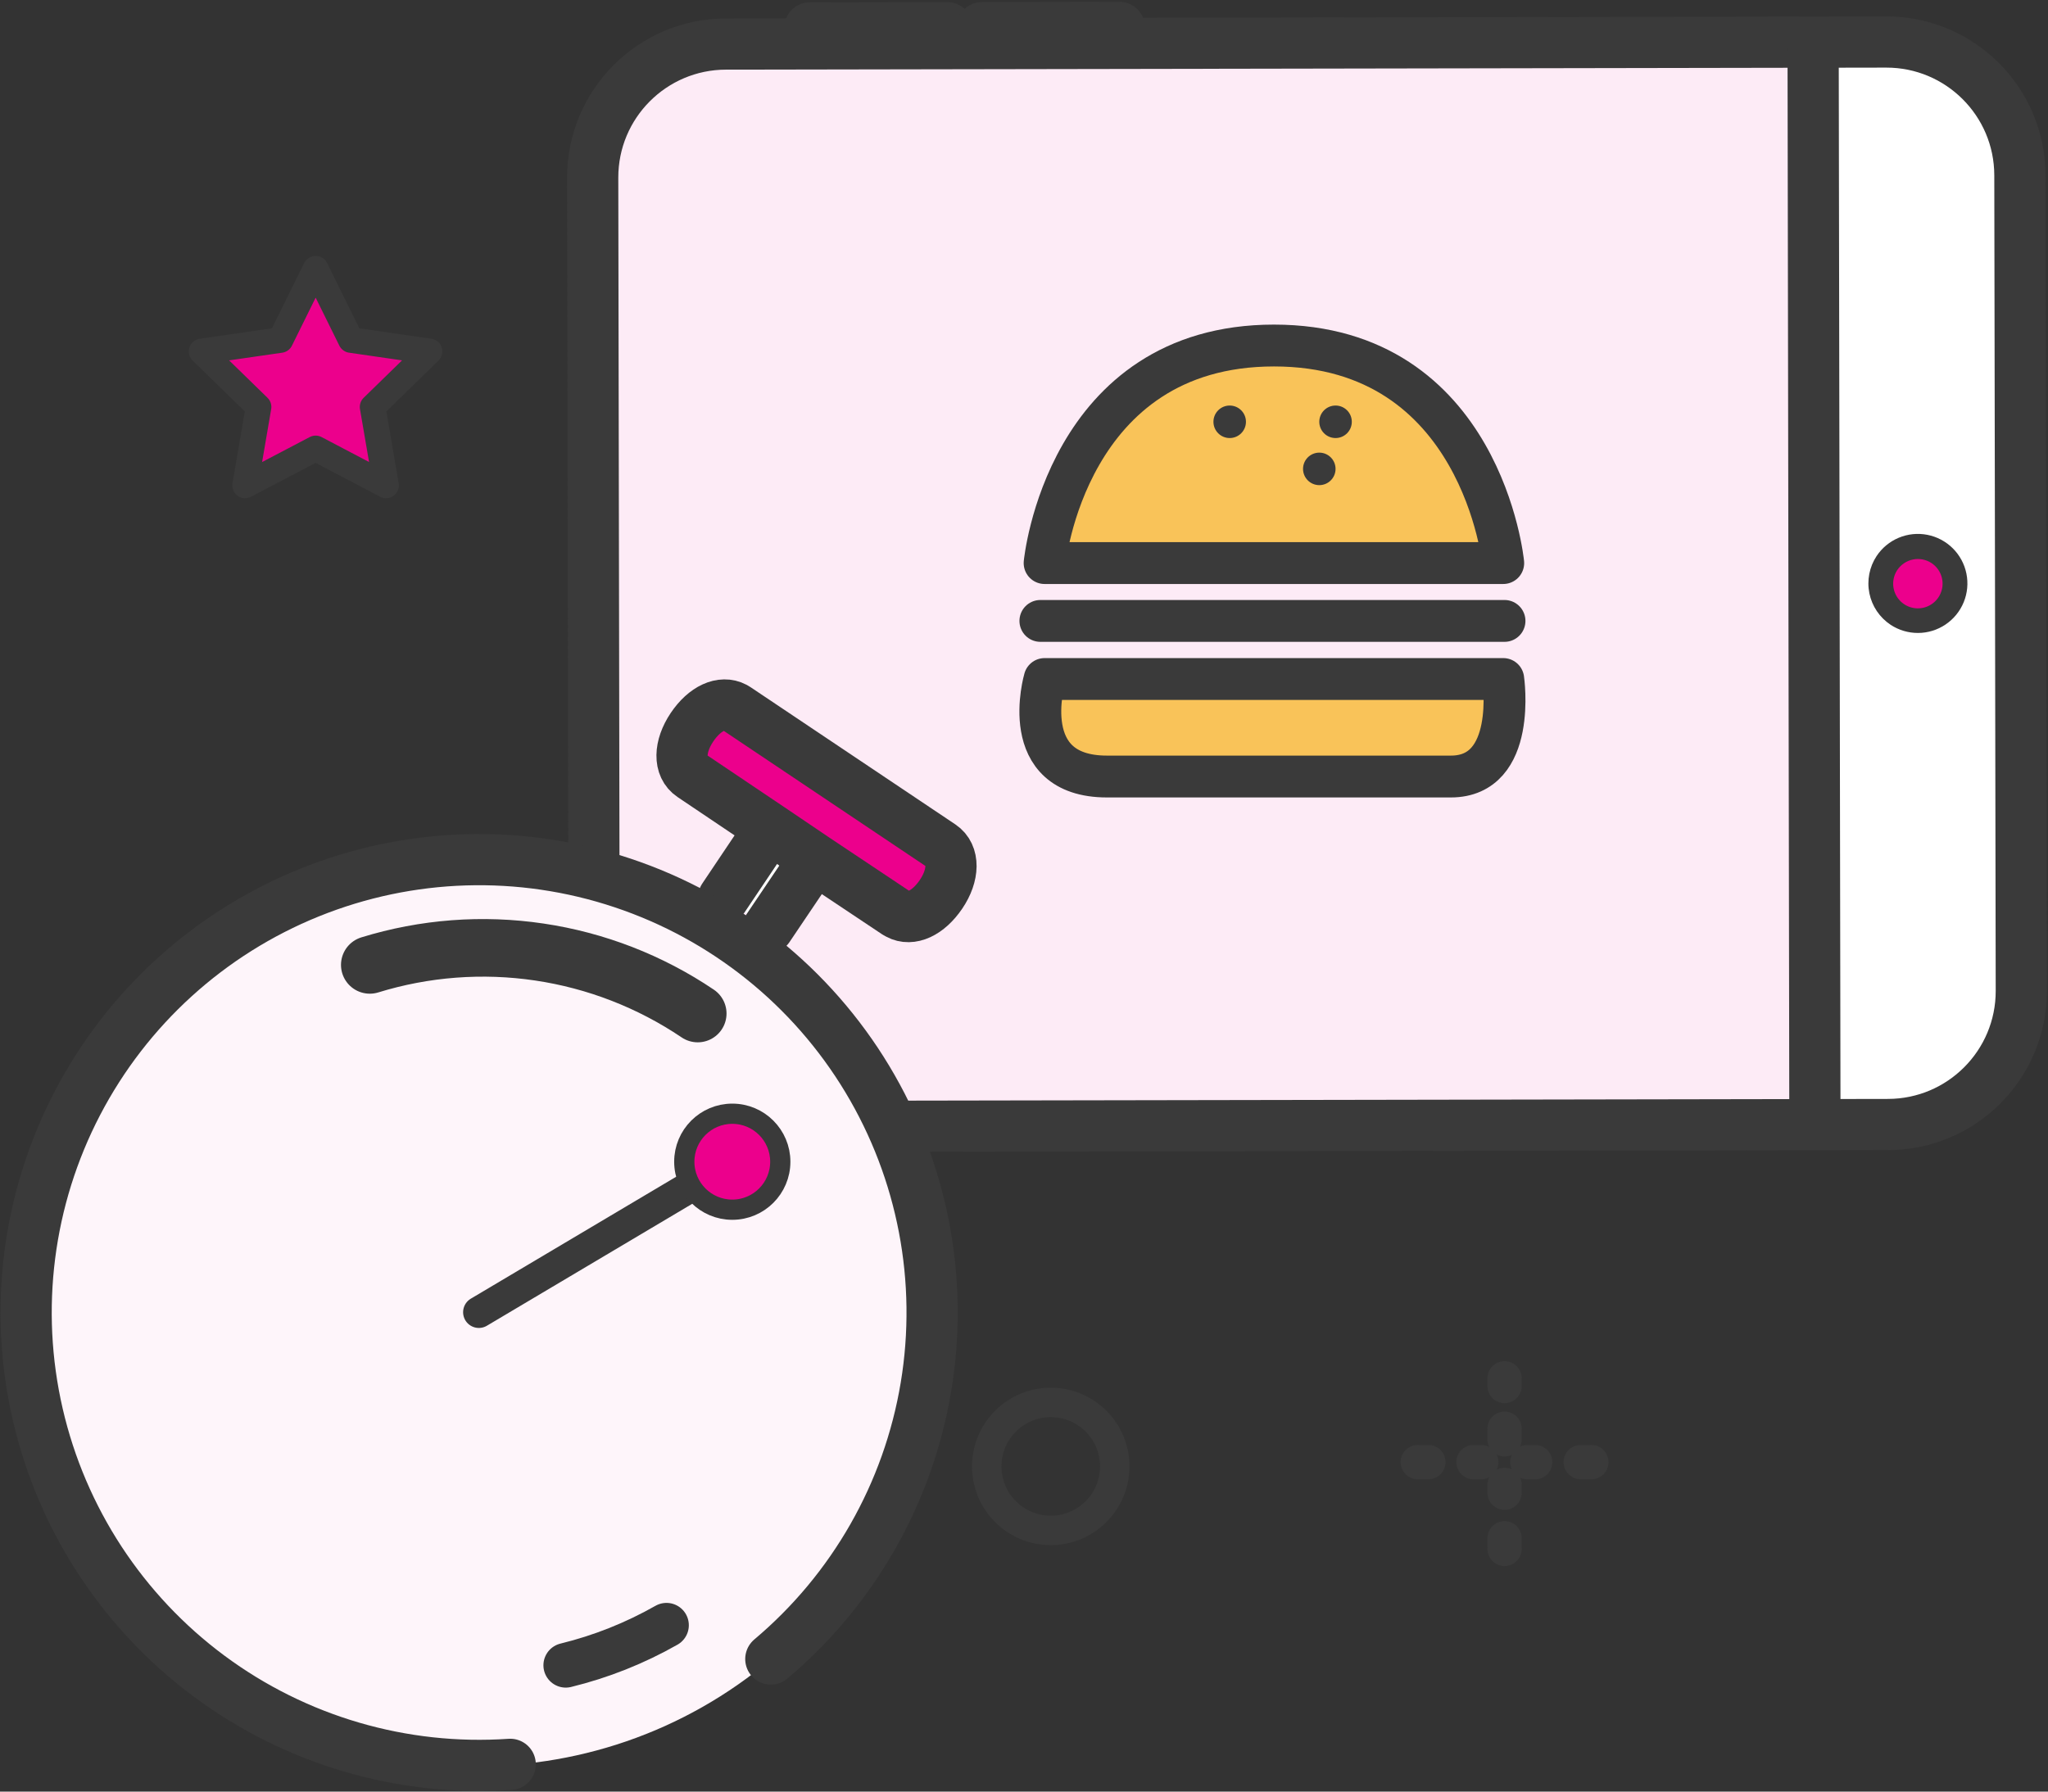 <?xml version="1.0" encoding="utf-8"?>
<svg xmlns="http://www.w3.org/2000/svg" width="160" height="140" viewBox="0 0 160 140" fill="none">
<rect x="0" y="0" width="160" height="140" fill="#333333" stroke="none"/>
<path d="M24.66 21L21.91 26.57L15.75 27.46L20.2 31.8L19.15 37.93L24.66 35.04L30.16 37.93L29.11 31.8L33.56 27.46L27.41 26.57L24.66 21Z" fill="#EC008C" stroke="#3A3A3A" stroke-width="2" stroke-linecap="round" stroke-linejoin="round"/>
<path d="M82.09 119.59C84.851 119.59 87.09 117.351 87.09 114.59C87.09 111.829 84.851 109.59 82.09 109.59C79.328 109.59 77.09 111.829 77.09 114.59C77.09 117.351 79.328 119.59 82.09 119.59Z" stroke="#3A3A3A" stroke-width="2.3" stroke-linecap="round" stroke-linejoin="round"/>
<path d="M149.83 3.59L154.84 6.45L157.57 11.54L157.81 19.63L157.9 75.5L156.94 81.84L153.94 85.64L149.97 87.59H146.03L142.38 87.9L142.24 3.3L149.83 3.59Z" fill="white"/>
<path d="M56.71 3.44L51.3 4.97L47.45 9.12L46.3 14.84L46.6 79.58L49.22 84.73L53.89 87.61L60.16 88.03L141.02 87.9L140.88 3.31L56.71 3.44Z" fill="#FDEBF6"/>
<path d="M147.355 3.283L56.716 3.441C50.955 3.451 46.294 8.129 46.304 13.889L46.415 77.619C46.425 83.379 51.103 88.041 56.863 88.031L147.503 87.873C153.263 87.862 157.925 83.185 157.915 77.424L157.804 13.694C157.794 7.934 153.116 3.273 147.355 3.283Z" stroke="#3A3A3A" stroke-width="4" stroke-miterlimit="10"/>
<path d="M141.65 3.3L141.79 87.9" stroke="#3A3A3A" stroke-width="4" stroke-miterlimit="10"/>
<path d="M147.7 48.82C148.338 49.242 149.087 49.465 149.852 49.461C150.617 49.458 151.364 49.227 151.998 48.799C152.632 48.371 153.125 47.765 153.415 47.057C153.705 46.349 153.778 45.571 153.626 44.822C153.474 44.072 153.103 43.384 152.56 42.845C152.017 42.306 151.327 41.94 150.576 41.793C149.825 41.646 149.048 41.725 148.342 42.02C147.636 42.315 147.033 42.813 146.61 43.45C146.044 44.307 145.841 45.354 146.045 46.36C146.249 47.367 146.844 48.252 147.7 48.82Z" fill="#3A3A3A"/>
<path d="M150.9 44C151.218 44.211 151.466 44.511 151.614 44.862C151.761 45.214 151.801 45.602 151.729 45.976C151.656 46.35 151.474 46.695 151.206 46.966C150.938 47.237 150.595 47.423 150.222 47.499C149.848 47.576 149.46 47.54 149.107 47.397C148.754 47.253 148.451 47.008 148.237 46.693C148.023 46.377 147.907 46.005 147.904 45.624C147.901 45.242 148.011 44.869 148.22 44.55C148.504 44.123 148.944 43.825 149.447 43.722C149.949 43.619 150.471 43.719 150.9 44Z" fill="#EC008C"/>
<path d="M63.27 2.18L74 2.16" stroke="#3A3A3A" stroke-width="4" stroke-linecap="round" stroke-linejoin="round"/>
<path d="M45.63 79.31L45.61 68.58" stroke="#3A3A3A" stroke-width="4" stroke-linecap="round" stroke-linejoin="round"/>
<path d="M76.72 2.16L87.45 2.14" stroke="#3A3A3A" stroke-width="4" stroke-linecap="round" stroke-linejoin="round"/>
<path d="M116.21 120.09V120.92C116.194 121.105 116.217 121.291 116.276 121.467C116.336 121.643 116.432 121.804 116.558 121.941C116.683 122.078 116.836 122.187 117.006 122.262C117.176 122.337 117.359 122.376 117.545 122.376C117.731 122.376 117.914 122.337 118.084 122.262C118.255 122.187 118.407 122.078 118.533 121.941C118.658 121.804 118.754 121.643 118.814 121.467C118.874 121.291 118.896 121.105 118.88 120.92V120.09C118.851 119.756 118.698 119.445 118.451 119.218C118.204 118.991 117.88 118.866 117.545 118.866C117.21 118.866 116.887 118.991 116.639 119.218C116.392 119.445 116.239 119.756 116.21 120.09ZM116.21 115.92V116.76C116.239 117.094 116.392 117.405 116.639 117.632C116.887 117.859 117.21 117.984 117.545 117.984C117.88 117.984 118.204 117.859 118.451 117.632C118.698 117.405 118.851 117.094 118.88 116.76V115.92C118.851 115.586 118.698 115.275 118.451 115.048C118.204 114.821 117.88 114.696 117.545 114.696C117.21 114.696 116.887 114.821 116.639 115.048C116.392 115.275 116.239 115.586 116.21 115.92ZM116.21 111.76V112.59C116.239 112.924 116.392 113.235 116.639 113.462C116.887 113.689 117.21 113.814 117.545 113.814C117.88 113.814 118.204 113.689 118.451 113.462C118.698 113.235 118.851 112.924 118.88 112.59V111.76C118.896 111.575 118.874 111.389 118.814 111.213C118.754 111.037 118.658 110.875 118.533 110.739C118.407 110.602 118.255 110.492 118.084 110.418C117.914 110.343 117.731 110.304 117.545 110.304C117.359 110.304 117.176 110.343 117.006 110.418C116.836 110.492 116.683 110.602 116.558 110.739C116.432 110.875 116.336 111.037 116.276 111.213C116.217 111.389 116.194 111.575 116.21 111.76ZM116.21 107.59V108.42C116.239 108.754 116.392 109.065 116.639 109.292C116.887 109.519 117.21 109.644 117.545 109.644C117.88 109.644 118.204 109.519 118.451 109.292C118.698 109.065 118.851 108.754 118.88 108.42V107.59C118.851 107.256 118.698 106.945 118.451 106.718C118.204 106.491 117.88 106.366 117.545 106.366C117.21 106.366 116.887 106.491 116.639 106.718C116.392 106.945 116.239 107.256 116.21 107.59Z" fill="#3A3A3A"/>
<path d="M111.71 112.92H110.88C110.695 112.904 110.509 112.927 110.333 112.986C110.157 113.046 109.995 113.142 109.859 113.267C109.722 113.393 109.612 113.546 109.538 113.716C109.463 113.886 109.424 114.069 109.424 114.255C109.424 114.441 109.463 114.624 109.538 114.794C109.612 114.964 109.722 115.117 109.859 115.243C109.995 115.368 110.157 115.464 110.333 115.524C110.509 115.583 110.695 115.606 110.88 115.59H111.71C112.044 115.561 112.355 115.408 112.582 115.161C112.809 114.914 112.934 114.59 112.934 114.255C112.934 113.92 112.809 113.596 112.582 113.349C112.355 113.102 112.044 112.949 111.71 112.92ZM115.88 112.92H115C114.666 112.949 114.355 113.102 114.128 113.349C113.901 113.596 113.776 113.92 113.776 114.255C113.776 114.59 113.901 114.914 114.128 115.161C114.355 115.408 114.666 115.561 115 115.59H115.84C116.174 115.561 116.485 115.408 116.712 115.161C116.939 114.914 117.064 114.59 117.064 114.255C117.064 113.92 116.939 113.596 116.712 113.349C116.485 113.102 116.174 112.949 115.84 112.92H115.88ZM120.05 112.92H119.21C118.876 112.949 118.565 113.102 118.338 113.349C118.111 113.596 117.986 113.92 117.986 114.255C117.986 114.59 118.111 114.914 118.338 115.161C118.565 115.408 118.876 115.561 119.21 115.59H120.05C120.384 115.561 120.695 115.408 120.922 115.161C121.149 114.914 121.274 114.59 121.274 114.255C121.274 113.92 121.149 113.596 120.922 113.349C120.695 113.102 120.384 112.949 120.05 112.92ZM124.21 112.92H123.38C123.046 112.949 122.735 113.102 122.508 113.349C122.281 113.596 122.156 113.92 122.156 114.255C122.156 114.59 122.281 114.914 122.508 115.161C122.735 115.408 123.046 115.561 123.38 115.59H124.21C124.395 115.606 124.581 115.583 124.757 115.524C124.933 115.464 125.094 115.368 125.231 115.243C125.368 115.117 125.477 114.964 125.552 114.794C125.627 114.624 125.666 114.441 125.666 114.255C125.666 114.069 125.627 113.886 125.552 113.716C125.477 113.546 125.368 113.393 125.231 113.267C125.094 113.142 124.933 113.046 124.757 112.986C124.581 112.927 124.395 112.904 124.21 112.92Z" fill="#3A3A3A"/>
<path fill-rule="evenodd" clip-rule="evenodd" d="M45.77 137C37.744 138.957 29.286 138.047 21.86 134.425C14.434 130.804 8.509 124.701 5.109 117.171C1.709 109.642 1.048 101.161 3.242 93.196C5.436 85.231 10.345 78.284 17.121 73.557C23.896 68.83 32.112 66.621 40.344 67.312C48.577 68.004 56.308 71.552 62.201 77.343C68.093 83.133 71.775 90.802 72.61 99.022C73.444 107.241 71.378 115.493 66.77 122.35C61.849 129.688 54.356 134.915 45.77 137Z" fill="#FEF5FA"/>
<path fill-rule="evenodd" clip-rule="evenodd" d="M63.66 67.09L60.02 72.5L56.53 70.15L60.16 64.74" fill="white"/>
<path d="M60.16 64.74L56.53 70.15" stroke="#3A3A3A" stroke-width="4" stroke-linecap="round" stroke-linejoin="round"/>
<path d="M60.02 72.5L63.66 67.1" stroke="#3A3A3A" stroke-width="4" stroke-linecap="round" stroke-linejoin="round"/>
<path fill-rule="evenodd" clip-rule="evenodd" d="M63.66 67.1L70 71.33L70.18 71.43C71.18 71.97 72.51 71.37 73.52 69.88C74.53 68.39 74.58 66.79 73.52 66.08L57.57 55.39L57.39 55.28C56.39 54.75 55.06 55.34 54.06 56.83C53.06 58.32 52.99 59.92 54.06 60.63L60.17 64.74L63.66 67.1Z" fill="#EC008C"/>
<path fill-rule="evenodd" clip-rule="evenodd" d="M63.66 67.1L70 71.33L70.18 71.43C71.18 71.97 72.51 71.37 73.52 69.88C74.53 68.39 74.58 66.79 73.52 66.08L57.57 55.39L57.39 55.28C56.39 54.75 55.06 55.34 54.06 56.83C53.06 58.32 52.99 59.92 54.06 60.63L60.17 64.74L63.66 67.1Z" stroke="#3A3A3A" stroke-width="4" stroke-linecap="round" stroke-linejoin="round"/>
<path d="M39.86 137.87C31.457 138.448 23.124 136.01 16.358 130.995C9.591 125.979 4.835 118.715 2.945 110.508C1.054 102.3 2.153 93.687 6.043 86.217C9.933 78.747 16.36 72.909 24.169 69.753C31.977 66.596 40.656 66.328 48.644 68.997C56.633 71.665 63.408 77.095 67.752 84.311C72.096 91.527 73.723 100.056 72.343 108.364C70.962 116.673 66.664 124.217 60.22 129.64" stroke="#3A3A3A" stroke-width="4" stroke-linecap="round" stroke-linejoin="round"/>
<path d="M52.07 127C49.604 128.402 46.956 129.456 44.2 130.13" stroke="#3A3A3A" stroke-width="3.49" stroke-linecap="round" stroke-linejoin="round"/>
<path d="M28.89 75.4C33.173 74.079 37.698 73.735 42.131 74.393C46.565 75.05 50.795 76.693 54.51 79.2" stroke="#3A3A3A" stroke-width="4.5" stroke-linecap="round" stroke-linejoin="round"/>
<path d="M37.41 102.54L57.21 90.78" stroke="#3A3A3A" stroke-width="2.46" stroke-linecap="round" stroke-linejoin="round"/>
<path d="M57.21 94.53C59.281 94.53 60.96 92.851 60.96 90.78C60.96 88.709 59.281 87.03 57.21 87.03C55.139 87.03 53.46 88.709 53.46 90.78C53.46 92.851 55.139 94.53 57.21 94.53Z" fill="#EC008C"/>
<path d="M57.21 94.53C59.281 94.53 60.96 92.851 60.96 90.78C60.96 88.709 59.281 87.03 57.21 87.03C55.139 87.03 53.46 88.709 53.46 90.78C53.46 92.851 55.139 94.53 57.21 94.53Z" stroke="#3A3A3A" stroke-width="1.58" stroke-linecap="round" stroke-linejoin="round"/>
<path d="M117.44 44H81.61C81.61 44 83.26 27 99.53 27C115.8 27 117.44 44 117.44 44Z" fill="#F9C359" stroke="#3A3A3A" stroke-width="3.27" stroke-linecap="round" stroke-linejoin="round"/>
<path d="M117.44 53.06H81.61C81.61 53.06 79.37 60.68 86.48 60.68H113.35C118.56 60.68 117.44 53.06 117.44 53.06Z" fill="#F9C359" stroke="#3A3A3A" stroke-width="3.27" stroke-linecap="round" stroke-linejoin="round"/>
<path d="M117.54 48.52H81.28" stroke="#3A3A3A" stroke-width="3.27" stroke-linecap="round" stroke-linejoin="round"/>
<path d="M103.07 37.91C103.771 37.91 104.34 37.341 104.34 36.64C104.34 35.939 103.771 35.37 103.07 35.37C102.368 35.37 101.8 35.939 101.8 36.64C101.8 37.341 102.368 37.91 103.07 37.91Z" fill="#3A3A3A"/>
<path d="M104.34 34.23C105.041 34.23 105.61 33.661 105.61 32.96C105.61 32.258 105.041 31.69 104.34 31.69C103.638 31.69 103.07 32.258 103.07 32.96C103.07 33.661 103.638 34.23 104.34 34.23Z" fill="#3A3A3A"/>
<path d="M96.07 34.23C96.771 34.23 97.34 33.661 97.34 32.96C97.34 32.258 96.771 31.69 96.07 31.69C95.368 31.69 94.8 32.258 94.8 32.96C94.8 33.661 95.368 34.23 96.07 34.23Z" fill="#3A3A3A"/>
</svg>